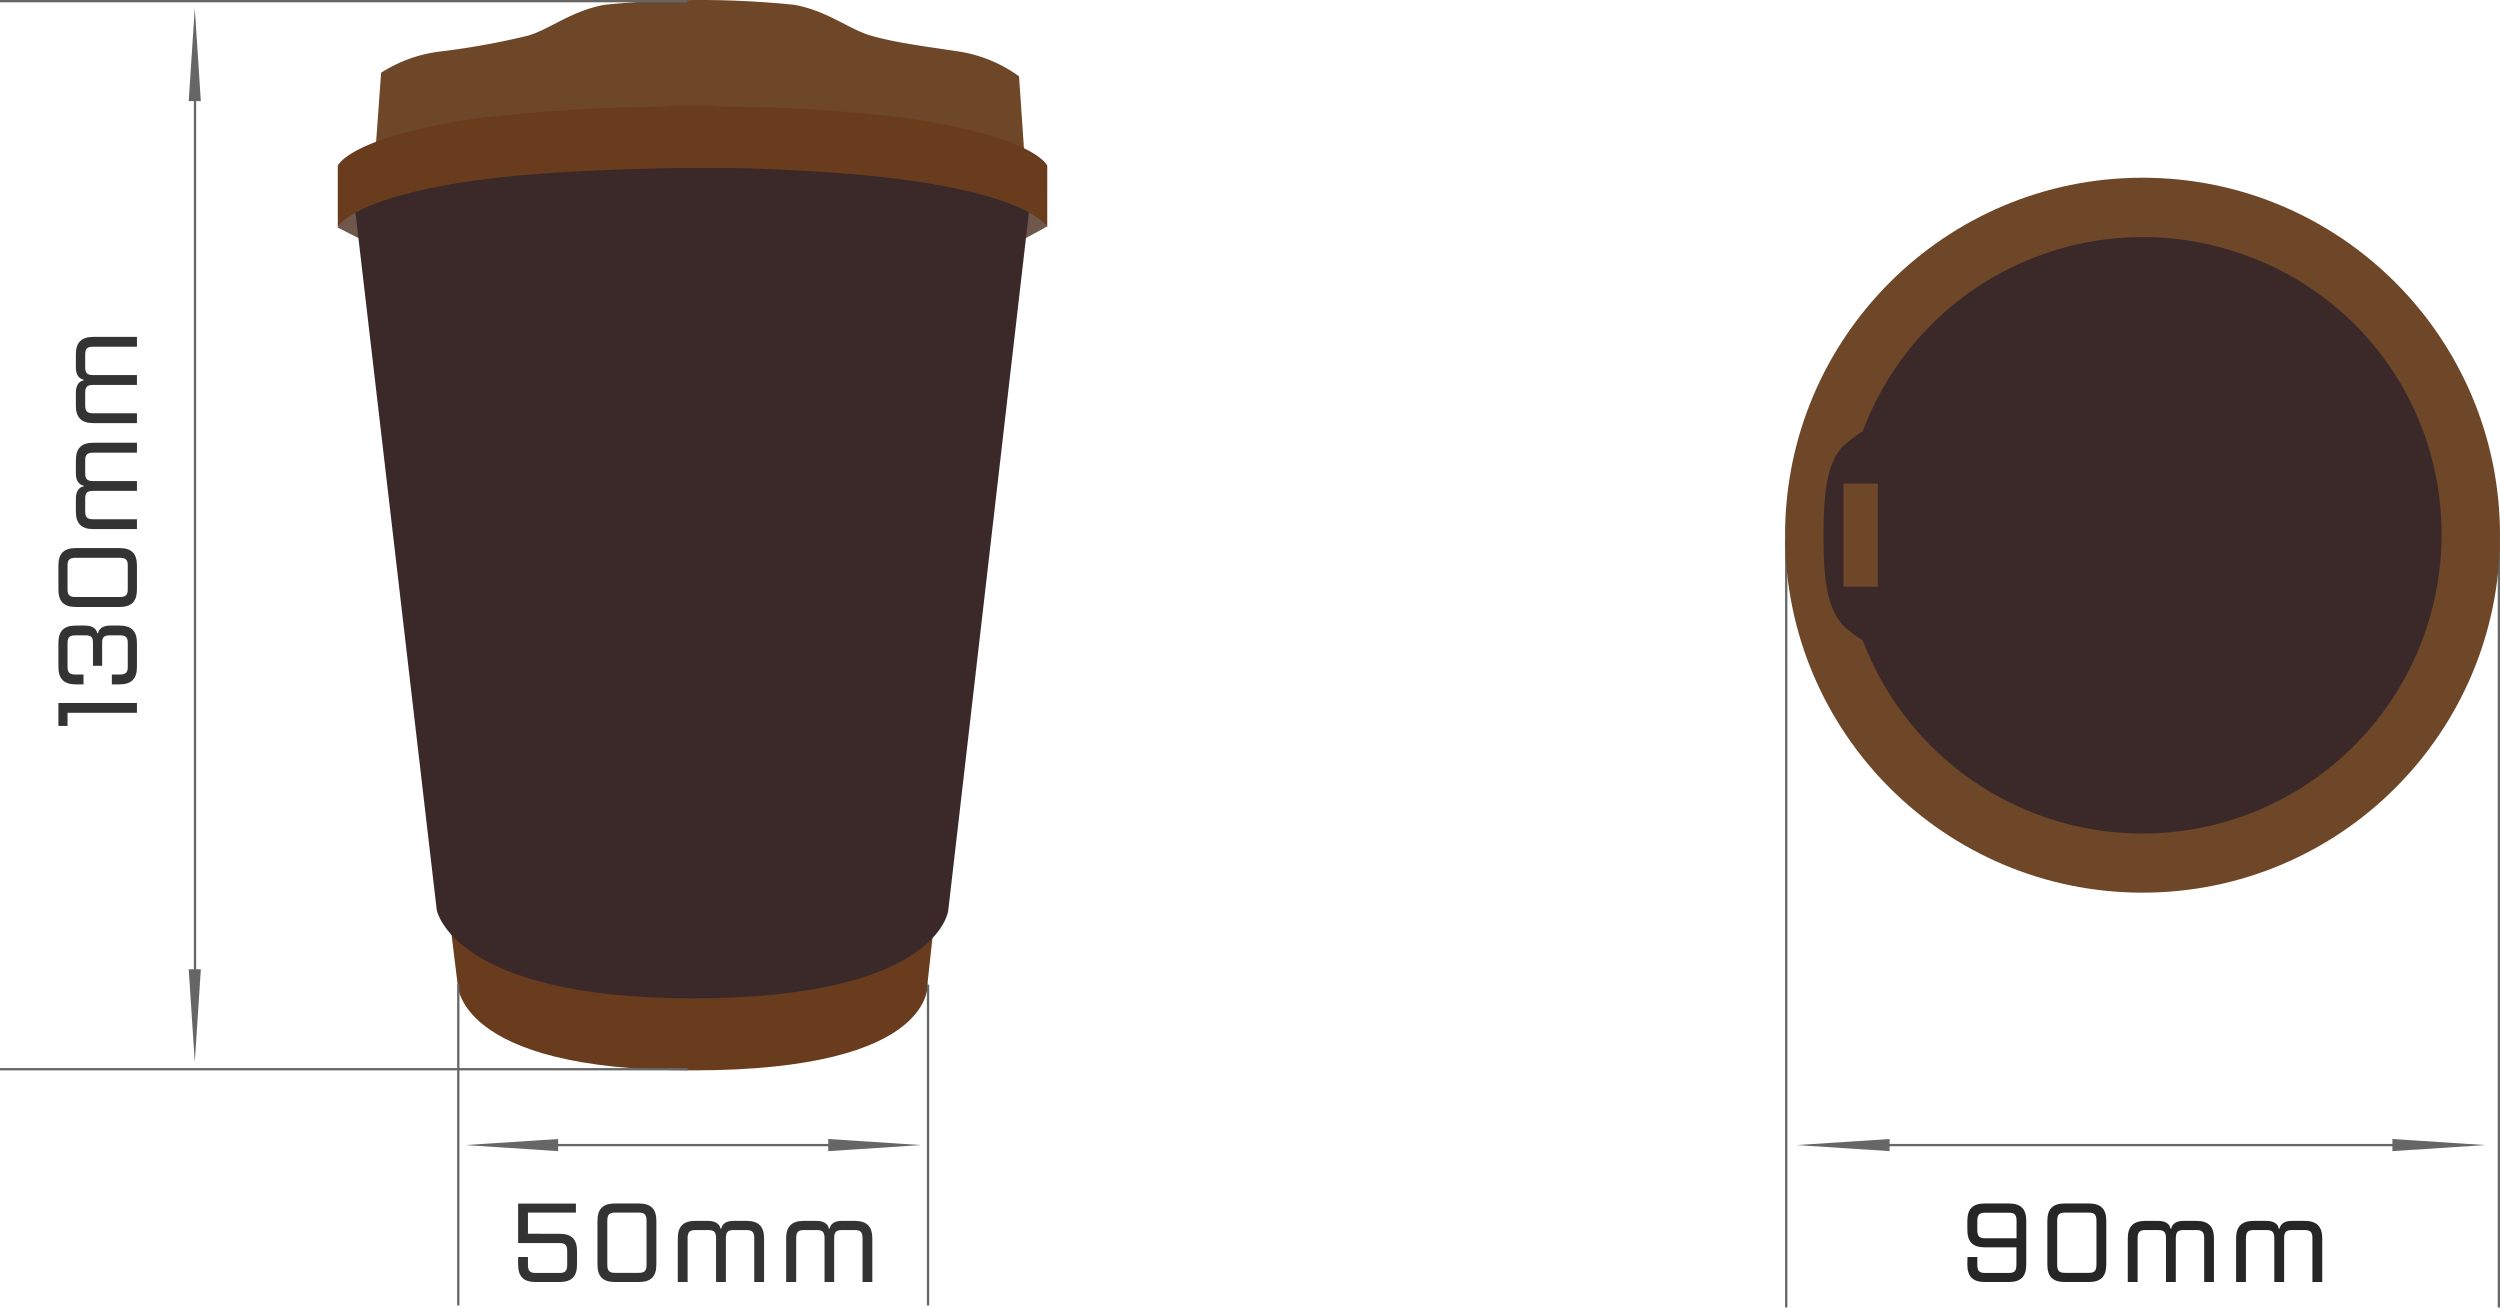 <?xml version="1.0" encoding="UTF-8"?>
<svg xmlns="http://www.w3.org/2000/svg" id="レイヤー_1" data-name="レイヤー 1" viewBox="0 0 618.52 323.66">
  <title>アートボード 13</title>
  <rect x="617.96" y="133.57" width="0.57" height="189.92" fill="#666"></rect>
  <rect x="441.64" y="133.57" width="0.57" height="189.92" fill="#666"></rect>
  <rect x="462.05" y="283.02" width="136.06" height="0.57" fill="#666"></rect>
  <polygon points="444.5 283.3 467.5 281.8 467.5 284.8 444.5 283.3" fill="#666"></polygon>
  <polygon points="614.9 283.3 591.9 281.8 591.9 284.8 614.9 283.3" fill="#666"></polygon>
  <g style="isolation:isolate">
    <path d="M486.77,311h2.43v1.89c0,1.51.46,2.05,1.89,2.05H497c1.43,0,1.88-.54,1.88-2.05V308.6h-7.82c-3,0-4.32-1.38-4.32-4.32v-2.22c0-2.94,1.32-4.31,4.32-4.31H497c3,0,4.31,1.37,4.31,4.31v10.8c0,2.94-1.32,4.32-4.31,4.32h-5.94c-3,0-4.32-1.38-4.32-4.32Zm12.14-4.64v-4.27c0-1.51-.45-2.05-1.88-2.05h-5.94c-1.43,0-1.89.54-1.89,2.05v2.22c0,1.51.46,2.05,1.89,2.05Z" fill="#262626"></path>
    <path d="M516.79,297.75c3,0,4.32,1.37,4.32,4.31v10.8c0,2.94-1.33,4.32-4.32,4.32h-5.94c-3,0-4.32-1.38-4.32-4.32v-10.8c0-2.94,1.32-4.31,4.32-4.31Zm1.89,4.31c0-1.51-.46-2.05-1.89-2.05h-5.94c-1.43,0-1.89.54-1.89,2.05v10.8c0,1.51.46,2.05,1.89,2.05h5.94c1.43,0,1.89-.54,1.89-2.05Z" fill="#262626"></path>
    <path d="M543.44,302.06c2.94,0,4.31,1.38,4.31,4.32v10.8h-2.42v-10.8c0-1.51-.46-2.05-1.89-2.05H540.2c-1.43,0-1.89.54-1.89,2.05v10.8h-2.43v-10.8c0-1.51-.46-2.05-1.89-2.05h-3.24c-1.43,0-1.89.54-1.89,2.05v10.8h-2.43v-10.8c0-2.94,1.38-4.32,4.32-4.32H534c2.21,0,2.86,1.19,2.94,1.7l0,.19h.27s.13-1.89,3-1.89Z" fill="#262626"></path>
    <path d="M570.22,302.06c2.94,0,4.32,1.38,4.32,4.32v10.8h-2.43v-10.8c0-1.51-.46-2.05-1.89-2.05H567c-1.43,0-1.89.54-1.89,2.05v10.8h-2.43v-10.8c0-1.51-.46-2.05-1.89-2.05h-3.24c-1.43,0-1.89.54-1.89,2.05v10.8h-2.43v-10.8c0-2.94,1.38-4.32,4.32-4.32h3.24c2.22,0,2.86,1.19,2.94,1.7l0,.19H564s.14-1.89,3-1.89Z" fill="#262626"></path>
  </g>
  <circle cx="530.08" cy="132.41" r="88.44" fill="#6e4628"></circle>
  <path d="M604.06,132.41a74,74,0,0,1-143.21,26,26.88,26.88,0,0,1-4.93-3.74c-1.87-2.21-3.74-5.44-4.42-12.76-.34-3.57-.34-7-.34-9.35s0-6,.34-9.35c.68-7.49,2.55-10.72,4.42-12.76a34.23,34.23,0,0,1,4.93-3.74A74,74,0,0,1,556.1,63.36,73.19,73.19,0,0,1,604.06,132.41ZM464.6,119.65h-8.51v25.52h8.51Z" fill="#3b292a"></path>
  <path d="M231,229.27H111.47l1.7,13.78s-1,21.77,58.17,21.77c61.06,0,58.16-21.77,58.16-21.77Z" fill="#693c1e"></path>
  <path d="M95.14,49.15l-6,10L83.57,56.3A9.71,9.71,0,0,1,88,52.05C89.7,51.2,95.14,49.15,95.14,49.15Zm152.22,0,6,10,5.61-3.06a9.71,9.71,0,0,0-4.42-4.25c-1.53-.68-7.15-2.73-7.15-2.73Z" fill="#6f574b"></path>
  <path d="M254.68,51.54s-4.43-4.6-37.08-10.72c-14.29-2.72-46.43-2.38-46.43-2.38s-32-.17-46.27,2.38C92.25,46.94,87.82,51.54,87.82,51.54l20.24,173.65S112.15,247,171.34,247c61.06,0,63.27-21.77,63.27-21.77Z" fill="#3b292a"></path>
  <path d="M252.12,18.88a34.31,34.31,0,0,0-14.79-6.12c-9-1.36-15.82-2.21-21.77-3.92-5.45-1.53-10.72-6.12-19.05-7.65a232.14,232.14,0,0,0-46.95,0c-8.33,1.53-13.6,6.12-19,7.65a186.41,186.41,0,0,1-21.78,3.92A34.58,34.58,0,0,0,94.29,18L92.59,41.5H253.66Z" fill="#6e4628"></path>
  <path d="M223.21,29.08a410.46,410.46,0,0,0-45.75-2.72v-.17H165.21v.17a455.7,455.7,0,0,0-45.75,2.72C86.46,33.68,83.57,41,83.57,41V56.3s2.89-7.49,35.89-11.91c16.67-2.21,40.82-2.72,51.88-2.89s35.2.68,51.87,2.89c33,4.42,35.89,11.91,35.89,11.91V41S256.21,33.68,223.21,29.08Z" fill="#693c1e"></path>
  <rect x="229.32" y="243.61" width="0.57" height="79.37" fill="#666"></rect>
  <rect x="113.1" y="243.61" width="0.57" height="79.37" fill="#666"></rect>
  <rect x="133.23" y="283.02" width="76.54" height="0.57" fill="#666"></rect>
  <polygon points="115.09 283.3 138.09 281.8 138.09 284.8 115.09 283.3" fill="#666"></polygon>
  <polygon points="227.91 283.3 204.91 281.8 204.91 284.8 227.91 283.3" fill="#666"></polygon>
  <g style="isolation:isolate">
    <path d="M138.45,305.25c3,0,4.31,1.38,4.31,4.32v3.29c0,2.94-1.32,4.32-4.31,4.32h-5.94c-3,0-4.32-1.38-4.32-4.32V311h2.43v1.89c0,1.51.46,2.05,1.89,2.05h5.94c1.43,0,1.88-.54,1.88-2.05v-3.29c0-1.51-.45-2.05-1.88-2.05H128.19v-9.77h14.3V300H130.62v5.24Z" fill="#333"></path>
    <path d="M158.07,297.75c3,0,4.32,1.37,4.32,4.31v10.8c0,2.94-1.32,4.32-4.32,4.32h-5.93c-3,0-4.32-1.38-4.32-4.32v-10.8c0-2.94,1.32-4.31,4.32-4.31Zm1.89,4.31c0-1.51-.46-2.05-1.89-2.05h-5.93c-1.44,0-1.89.54-1.89,2.05v10.8c0,1.51.45,2.05,1.89,2.05h5.93c1.43,0,1.89-.54,1.89-2.05Z" fill="#333"></path>
    <path d="M184.72,302.06c2.94,0,4.32,1.38,4.32,4.32v10.8h-2.43v-10.8c0-1.51-.46-2.05-1.89-2.05h-3.24c-1.43,0-1.89.54-1.89,2.05v10.8h-2.43v-10.8c0-1.51-.46-2.05-1.89-2.05H172c-1.43,0-1.88.54-1.88,2.05v10.8h-2.43v-10.8c0-2.94,1.37-4.32,4.31-4.32h3.24c2.22,0,2.86,1.19,2.95,1.7l0,.19h.27s.14-1.89,3-1.89Z" fill="#333"></path>
    <path d="M211.5,302.06c2.95,0,4.32,1.38,4.32,4.32v10.8H213.4v-10.8c0-1.51-.46-2.05-1.9-2.05h-3.23c-1.44,0-1.89.54-1.89,2.05v10.8H204v-10.8c0-1.51-.46-2.05-1.89-2.05h-3.24c-1.43,0-1.89.54-1.89,2.05v10.8H194.5v-10.8c0-2.94,1.38-4.32,4.32-4.32h3.24c2.21,0,2.86,1.19,2.94,1.7l0,.19h.27s.13-1.89,3-1.89Z" fill="#333"></path>
  </g>
  <rect y="264.25" width="170.08" height="0.57" fill="#666"></rect>
  <rect width="170.08" height="0.57" fill="#666"></rect>
  <rect x="47.96" y="21.86" width="0.57" height="221.1" fill="#666"></rect>
  <polygon points="48.19 262.8 46.69 239.8 49.69 239.8 48.19 262.8" fill="#666"></polygon>
  <polygon points="48.19 2.02 46.69 25.02 49.69 25.02 48.19 2.02" fill="#666"></polygon>
  <g style="isolation:isolate">
    <path d="M16.71,179.6H14.45v-5.67H33.88v2.43H16.71Z" fill="#333"></path>
    <path d="M14.45,159.09c0-3,1.37-4.32,4.32-4.32h2.29c2.21,0,2.86,1.18,2.94,1.7l0,.19h.27s.13-1.89,3-1.89h2.29c2.94,0,4.32,1.37,4.32,4.32V165c0,2.95-1.38,4.32-4.32,4.32H27.67v-2.43h1.89c1.51,0,2.05-.46,2.05-1.89v-5.93c0-1.44-.54-1.89-2.05-1.89H27.27c-1.51,0-2,.4-2,1.89v5.66H23v-5.66c0-1.49-.46-1.89-2-1.89H18.77c-1.52,0-2.06.45-2.06,1.89V165c0,1.43.54,1.89,2.06,1.89h1.89v2.43H18.77c-2.95,0-4.32-1.37-4.32-4.32Z" fill="#333"></path>
    <path d="M14.45,139.92c0-3,1.37-4.32,4.32-4.32H29.56c2.94,0,4.32,1.32,4.32,4.32v5.93c0,3-1.38,4.32-4.32,4.32H18.77c-2.95,0-4.32-1.32-4.32-4.32ZM18.77,138c-1.52,0-2.06.45-2.06,1.89v5.93c0,1.43.54,1.89,2.06,1.89H29.56c1.51,0,2.05-.46,2.05-1.89v-5.93c0-1.44-.54-1.89-2.05-1.89Z" fill="#333"></path>
    <path d="M18.77,113.86c0-2.94,1.37-4.32,4.31-4.32h10.8V112H23.08c-1.51,0-2,.46-2,1.89v3.24c0,1.43.54,1.89,2,1.89h10.8v2.43H23.08c-1.51,0-2,.46-2,1.89v3.24c0,1.43.54,1.89,2,1.89h10.8v2.43H23.08c-2.94,0-4.31-1.38-4.31-4.32v-3.24c0-2.21,1.18-2.86,1.7-2.94l.19,0v-.27s-1.89-.14-1.89-3Z" fill="#333"></path>
    <path d="M18.77,87.67c0-2.94,1.37-4.32,4.31-4.32h10.8v2.43H23.08c-1.51,0-2,.46-2,1.89v3.24c0,1.43.54,1.89,2,1.89h10.8v2.43H23.08c-1.51,0-2,.46-2,1.89v3.24c0,1.43.54,1.89,2,1.89h10.8v2.43H23.08c-2.94,0-4.31-1.38-4.31-4.32V97.12c0-2.21,1.18-2.86,1.7-2.94l.19,0v-.27s-1.89-.13-1.89-3Z" fill="#333"></path>
  </g>
</svg>
